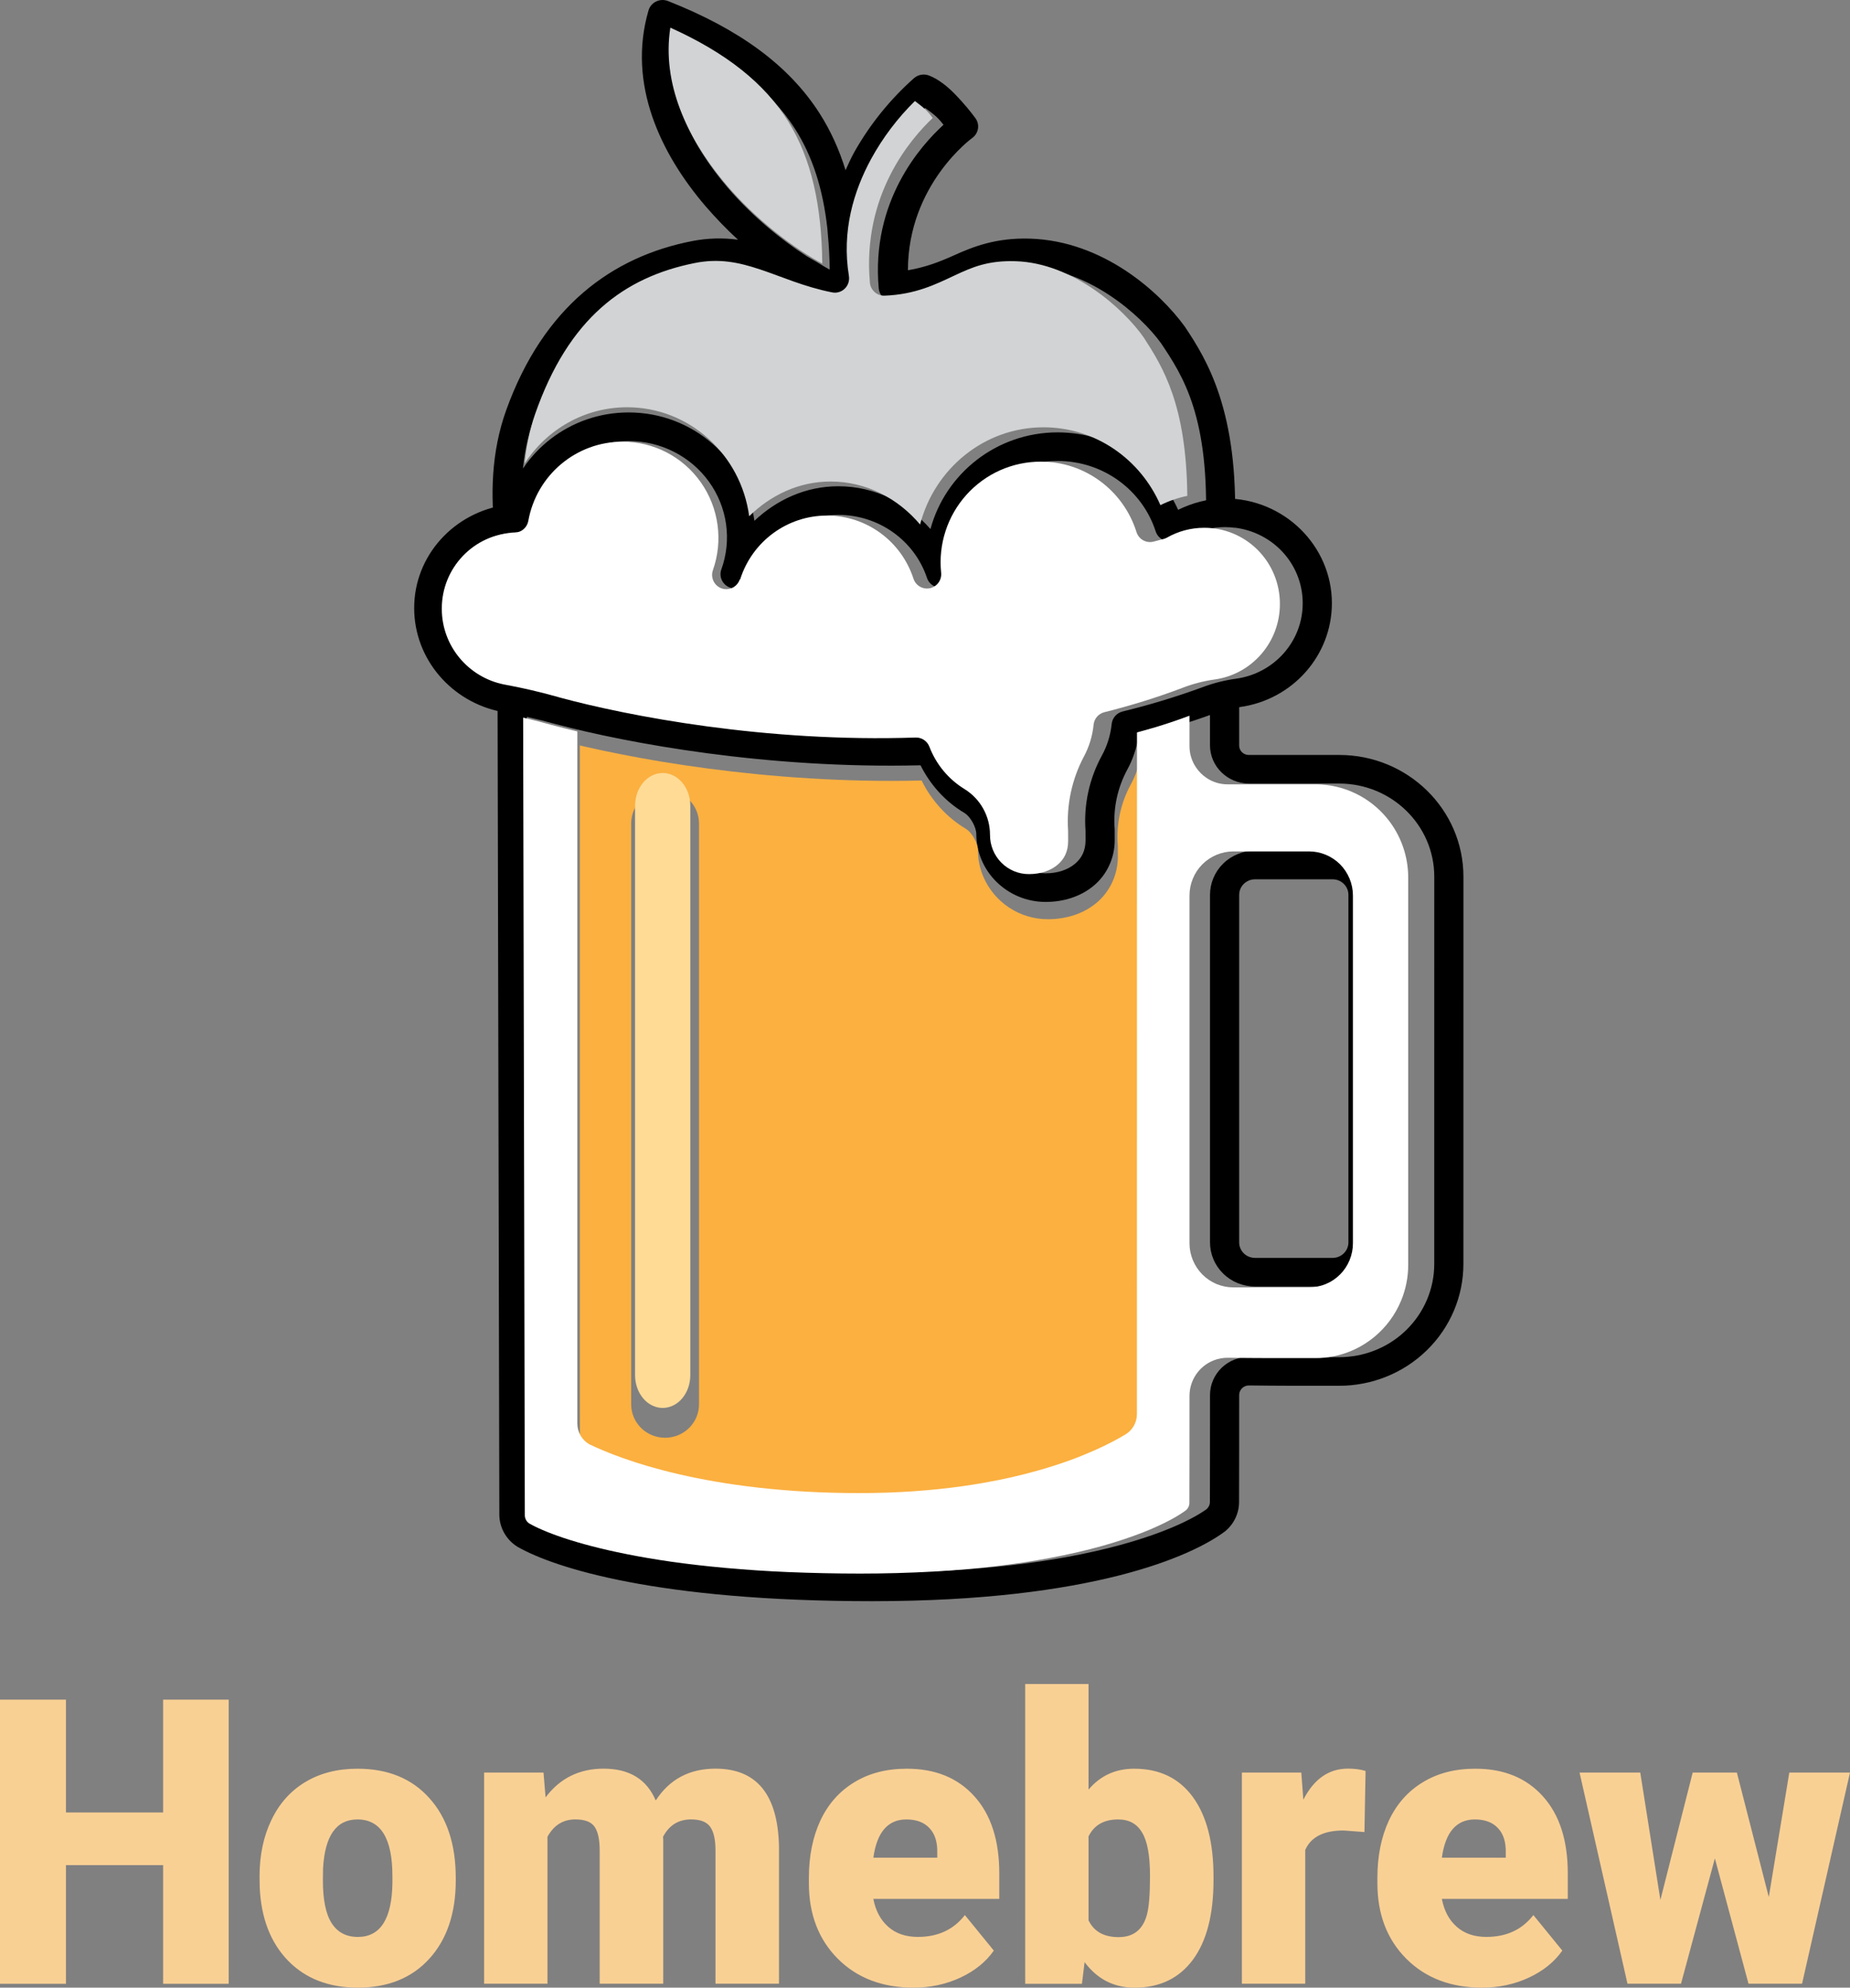 <?xml version="1.0" encoding="UTF-8"?>
<svg width="67px" height="72px" viewBox="0 0 67 72" version="1.1" xmlns="http://www.w3.org/2000/svg" xmlns:xlink="http://www.w3.org/1999/xlink">
    <rect x="0" y="0" width="67" height="72" fill="#808080" stroke="none"/>
    <title>homebrew-original-wordmark</title>
    <g id="Page-1" stroke="none" stroke-width="1" fill="none" fill-rule="evenodd">
        <g id="Modern-Intro-Copy-2" transform="translate(-971, -3096)" fill-rule="nonzero">
            <g id="Group-45" transform="translate(954, 3086)">
                <g id="homebrew-original-wordmark" transform="translate(17, 10)">
                    <path d="M22.768,14.94 C20.643,14.94 18.866,16.364 18.333,18.288 C16.457,18.547 15,20.115 15,22.025 C15,23.883 16.364,25.434 18.158,25.783 C18.161,25.783 18.164,25.783 18.166,25.784 C18.831,25.903 19.489,26.053 20.139,26.233 C20.141,26.234 20.144,26.235 20.146,26.235 C22.733,26.92 27.766,27.858 33.338,27.721 C33.694,28.434 34.239,29.038 34.927,29.447 L34.922,29.444 C35.163,29.59 35.358,29.983 35.358,30.212 C35.362,31.568 36.481,32.666 37.864,32.671 C38.518,32.671 39.136,32.477 39.604,32.088 C40.073,31.7 40.371,31.104 40.371,30.428 L40.37,30.062 C40.37,30.049 40.369,30.035 40.368,30.021 C40.312,29.275 40.473,28.529 40.831,27.868 L40.832,27.867 C41.032,27.503 41.158,27.098 41.239,26.679 C42.146,26.446 43.049,26.186 43.932,25.86 C43.933,25.859 43.934,25.859 43.935,25.859 C44.245,25.742 44.567,25.66 44.895,25.614 L44.898,25.613 C46.81,25.351 48.233,23.748 48.236,21.853 C48.236,19.763 46.497,18.056 44.367,18.056 C43.753,18.056 43.182,18.217 42.667,18.467 C41.925,16.818 40.253,15.662 38.304,15.662 C36.091,15.662 34.239,17.156 33.698,19.164 C32.884,18.232 31.705,17.614 30.359,17.614 C29.168,17.614 28.121,18.112 27.322,18.865 C27.017,16.657 25.1,14.94 22.768,14.94 L22.768,14.94 Z M22.768,15.977 C23.923,15.974 25.008,16.523 25.675,17.448 C26.343,18.374 26.51,19.56 26.124,20.628 C26.072,20.773 26.088,20.932 26.168,21.064 C26.247,21.195 26.382,21.286 26.536,21.311 L26.549,21.313 C26.798,21.346 27.036,21.203 27.119,20.97 L27.12,20.971 L27.12,20.969 C27.126,20.966 27.131,20.963 27.137,20.959 C27.584,19.584 28.887,18.65 30.359,18.651 C31.821,18.65 33.117,19.572 33.572,20.935 C33.657,21.186 33.92,21.334 34.184,21.279 C34.447,21.224 34.626,20.983 34.599,20.72 C34.49,19.691 34.832,18.666 35.538,17.899 C36.245,17.132 37.25,16.695 38.304,16.698 C39.973,16.698 41.378,17.771 41.854,19.248 C41.939,19.511 42.219,19.663 42.491,19.594 L42.861,19.499 C42.905,19.487 42.948,19.47 42.988,19.448 C43.408,19.215 43.884,19.092 44.367,19.093 C45.113,19.091 45.83,19.381 46.358,19.899 C46.886,20.417 47.181,21.12 47.179,21.852 C47.181,23.231 46.145,24.399 44.752,24.587 C44.751,24.587 44.75,24.587 44.75,24.587 C44.341,24.644 43.941,24.746 43.556,24.891 C42.608,25.239 41.641,25.533 40.659,25.772 C40.443,25.825 40.284,26.005 40.261,26.223 C40.22,26.627 40.098,27.02 39.901,27.377 C39.901,27.378 39.901,27.379 39.9,27.379 C39.448,28.212 39.244,29.154 39.314,30.096 L39.313,30.054 L39.315,30.428 C39.315,30.824 39.171,31.091 38.922,31.297 C38.675,31.503 38.304,31.635 37.864,31.635 C37.478,31.637 37.108,31.488 36.836,31.22 C36.563,30.953 36.411,30.59 36.414,30.212 C36.414,29.541 36.06,28.917 35.479,28.563 C35.477,28.562 35.476,28.561 35.474,28.56 C34.875,28.204 34.414,27.663 34.163,27.022 C34.082,26.816 33.877,26.682 33.652,26.69 C28.086,26.874 22.975,25.911 20.427,25.237 L20.421,25.235 C19.74,25.046 19.051,24.889 18.356,24.764 L18.364,24.766 C17.053,24.511 16.056,23.386 16.056,22.025 C16.053,20.539 17.254,19.319 18.768,19.27 C19.016,19.261 19.224,19.085 19.269,18.845 C19.574,17.184 21.048,15.975 22.768,15.976 L22.768,15.977 Z M23.903,0.008 C23.704,0.043 23.543,0.185 23.487,0.376 C22.71,3.043 23.928,5.574 25.553,7.47 C25.92,7.896 26.312,8.301 26.726,8.683 C26.181,8.61 25.627,8.625 25.086,8.729 C22.169,9.292 19.686,11.109 18.336,14.848 C17.783,16.381 17.759,17.976 17.937,19.425 C18.205,19.333 18.485,19.281 18.768,19.271 C18.84,19.259 18.909,19.233 18.97,19.193 C18.823,17.885 18.866,16.484 19.332,15.194 C20.585,11.721 22.668,10.252 25.29,9.745 C26.194,9.571 26.927,9.719 27.728,9.975 C28.129,10.104 28.542,10.262 28.986,10.413 L29.068,10.438 C29.489,10.579 29.934,10.712 30.423,10.804 C30.593,10.836 30.768,10.784 30.892,10.666 C31.015,10.547 31.072,10.377 31.044,10.209 C30.938,9.58 30.938,8.937 31.043,8.307 C31.064,8.18 31.083,8.052 31.111,7.928 C31.272,7.221 31.548,6.572 31.873,5.994 C32.31,5.225 32.86,4.523 33.505,3.911 C33.679,4.04 33.853,4.155 34.026,4.346 C34.11,4.439 34.106,4.443 34.17,4.521 C33.353,5.266 31.536,7.286 31.825,10.45 C31.851,10.724 32.09,10.931 32.371,10.921 C33.526,10.88 34.298,10.504 34.972,10.199 C35.646,9.894 36.225,9.648 37.266,9.68 C39.422,9.746 41.301,11.408 42.041,12.422 C42.84,13.615 43.823,15.099 43.663,19.166 L43.663,19.182 C43.893,19.124 44.13,19.094 44.367,19.094 C44.487,19.094 44.604,19.103 44.72,19.118 C44.866,14.919 43.721,13.045 42.915,11.84 C42.912,11.835 42.908,11.829 42.904,11.824 C42.006,10.59 39.964,8.726 37.299,8.644 C36.061,8.606 35.226,8.943 34.531,9.258 C33.994,9.5 33.493,9.685 32.881,9.79 C32.885,6.682 35.207,5.001 35.207,5.001 C35.441,4.834 35.494,4.515 35.328,4.283 C35.328,4.283 35.115,3.987 34.815,3.656 C34.514,3.325 34.15,2.942 33.657,2.74 C33.469,2.663 33.254,2.699 33.102,2.831 C32.24,3.597 31.513,4.496 30.948,5.494 C30.83,5.704 30.726,5.934 30.623,6.164 C30.395,5.426 30.087,4.74 29.683,4.107 C28.567,2.363 26.766,1.053 24.193,0.038 C24.101,0.001 24,-0.009 23.903,0.008 L23.903,0.008 Z M24.381,1.265 C26.474,2.18 27.902,3.272 28.787,4.658 C29.433,5.668 29.807,6.863 29.964,8.277 C29.971,8.346 29.975,8.419 29.981,8.488 L29.981,8.489 C30.02,8.898 30.045,9.32 30.049,9.766 C29.897,9.687 29.715,9.572 29.543,9.469 C29.43,9.402 29.332,9.354 29.214,9.278 C28.312,8.696 27.251,7.841 26.361,6.803 C25.002,5.216 24.057,3.276 24.381,1.265 L24.381,1.265 Z M44.722,24.593 C44.323,24.651 43.932,24.751 43.555,24.893 C43.26,25.001 42.964,25.104 42.665,25.201 C42.637,25.253 42.624,25.279 42.594,25.336 C42.579,25.365 42.526,25.443 42.506,25.478 L43.821,25.478 L43.821,27 C43.825,27.763 44.455,28.38 45.232,28.383 L48.503,28.383 C50.403,28.384 51.944,29.895 51.944,31.759 L51.943,45.785 C51.943,46.683 51.579,47.543 50.931,48.177 C50.449,48.649 49.835,48.969 49.167,49.098 C48.944,49.141 48.717,49.162 48.49,49.162 C48.489,49.162 48.488,49.162 48.487,49.162 C47.384,49.164 46.226,49.162 45.261,49.149 C44.882,49.142 44.516,49.284 44.245,49.544 C43.975,49.804 43.822,50.16 43.822,50.532 C43.822,51.665 43.822,53.583 43.818,54.407 C43.818,54.408 43.818,54.409 43.818,54.409 C43.818,54.51 43.771,54.603 43.695,54.668 C43.161,55.059 41.611,55.859 38.619,56.403 C38.021,56.512 37.365,56.611 36.648,56.693 C35.215,56.86 33.537,56.964 31.589,56.964 C23.936,56.964 20.292,55.705 19.301,55.147 C19.202,55.084 19.141,54.976 19.14,54.86 L19.076,25.479 L20.952,25.479 C20.926,25.431 20.912,25.399 20.887,25.351 C20.736,25.314 20.564,25.275 20.427,25.239 L20.421,25.237 C19.741,25.048 19.052,24.891 18.356,24.767 L18.364,24.768 C18.283,24.752 18.204,24.733 18.125,24.711 C18.068,24.784 18.031,24.87 18.019,24.962 C18.019,24.962 18.076,51.04 18.084,54.862 C18.085,55.333 18.331,55.772 18.736,56.026 C18.742,56.03 18.749,56.034 18.755,56.037 C20.077,56.788 23.796,58 31.588,58 C39.562,58 43.164,56.363 44.347,55.485 C44.353,55.481 44.359,55.476 44.365,55.471 C44.687,55.209 44.873,54.82 44.874,54.409 C44.878,53.577 44.878,51.664 44.878,50.532 C44.878,50.439 44.916,50.35 44.984,50.284 C44.984,50.284 44.984,50.284 44.984,50.284 C45.052,50.218 45.144,50.183 45.239,50.185 C45.24,50.185 45.241,50.185 45.243,50.185 C46.217,50.198 47.38,50.2 48.487,50.197 C49.682,50.201 50.83,49.738 51.676,48.91 C52.523,48.083 52.999,46.958 52.999,45.785 L53,31.759 C53,29.322 50.986,27.347 48.503,27.347 L45.231,27.347 C45.137,27.349 45.046,27.313 44.979,27.247 C44.913,27.182 44.876,27.093 44.878,27 L44.878,24.96 C44.878,24.822 44.822,24.69 44.723,24.593 L44.722,24.593 Z M45.452,30.814 C45.238,30.814 45.026,30.855 44.828,30.936 C44.63,31.016 44.45,31.133 44.299,31.282 C44.299,31.282 44.299,31.282 44.299,31.282 C44.147,31.431 44.028,31.607 43.946,31.801 C43.864,31.995 43.822,32.203 43.822,32.414 L43.822,45.002 C43.822,45.212 43.864,45.42 43.946,45.614 C44.027,45.808 44.147,45.985 44.299,46.133 C44.45,46.282 44.63,46.4 44.828,46.48 C45.026,46.56 45.238,46.602 45.452,46.602 L48.261,46.602 C48.475,46.602 48.687,46.56 48.885,46.48 C49.082,46.4 49.262,46.282 49.414,46.133 C49.565,45.985 49.685,45.808 49.767,45.614 C49.849,45.42 49.891,45.212 49.891,45.002 L49.891,32.414 C49.891,32.204 49.849,31.996 49.767,31.802 C49.685,31.608 49.565,31.432 49.414,31.283 C49.414,31.283 49.414,31.283 49.414,31.283 C49.262,31.134 49.082,31.016 48.884,30.936 C48.687,30.856 48.475,30.815 48.261,30.814 L45.452,30.814 Z M45.452,31.851 L48.261,31.851 C48.578,31.851 48.834,32.103 48.835,32.414 L48.835,45.002 C48.835,45.151 48.774,45.295 48.667,45.4 C48.559,45.506 48.413,45.565 48.261,45.565 L45.452,45.565 C45.3,45.565 45.154,45.506 45.046,45.401 L45.046,45.401 C44.938,45.295 44.878,45.151 44.878,45.002 L44.878,32.414 C44.878,32.186 45.018,31.981 45.232,31.894 C45.302,31.866 45.376,31.851 45.452,31.851 L45.452,31.851 Z" id="Shape" fill="#000000"></path>
                    <path d="M24.277,1 C23.963,3.022 24.88,4.973 26.2,6.569 C27.351,7.96 28.799,9.023 29.78,9.548 C29.757,7.45 29.39,5.766 28.555,4.412 C27.694,3.018 26.309,1.92 24.277,1.001 L24.277,1 Z M33.134,3.66 C32.508,4.276 31.974,4.982 31.55,5.755 C30.918,6.918 30.478,8.366 30.744,9.994 C30.772,10.162 30.717,10.334 30.597,10.453 C30.477,10.572 30.307,10.624 30.142,10.592 C29.133,10.395 28.304,10.017 27.526,9.759 C26.749,9.5 26.037,9.352 25.16,9.528 C22.614,10.037 20.593,11.515 19.377,15.006 C19.176,15.585 19.06,16.186 19,16.79 C19.798,15.563 21.159,14.752 22.712,14.752 C24.976,14.752 26.836,16.478 27.132,18.699 C27.907,17.942 28.924,17.442 30.08,17.442 C31.386,17.442 32.531,18.063 33.322,19 C33.846,16.981 35.643,15.478 37.792,15.478 C39.684,15.478 41.306,16.641 42.026,18.299 C42.335,18.144 42.662,18.031 43,17.962 C42.966,14.662 42.123,13.309 41.419,12.22 C40.701,11.2 38.877,9.529 36.785,9.462 C35.774,9.43 35.212,9.678 34.558,9.984 C33.904,10.291 33.155,10.669 32.033,10.71 C31.761,10.72 31.528,10.512 31.504,10.236 C31.222,7.055 32.986,5.024 33.779,4.274 C33.717,4.196 33.722,4.191 33.64,4.098 C33.472,3.907 33.303,3.79 33.134,3.66 L33.134,3.66 Z" id="Shape" fill="#D1D3D4"></path>
                    <path d="M21,27.001 L21,52.444 C21,52.758 21.17,53.049 21.446,53.206 C22.573,53.735 25.845,55 31.58,55 C37.353,55 40.527,53.463 41.59,52.83 C41.844,52.669 41.997,52.392 41.998,52.094 C42,48.729 42,29.798 42,27.037 C41.787,27.096 41.575,27.159 41.361,27.214 C41.321,27.425 41.268,27.634 41.2,27.838 C41.134,28.041 41.051,28.235 40.95,28.42 L40.949,28.422 C40.587,29.092 40.425,29.849 40.481,30.607 C40.482,30.621 40.483,30.635 40.483,30.65 L40.484,31.02 C40.487,31.349 40.415,31.674 40.274,31.973 C40.208,32.114 40.126,32.248 40.03,32.372 C39.936,32.495 39.828,32.607 39.709,32.706 C39.591,32.804 39.463,32.891 39.328,32.965 C39.191,33.039 39.048,33.101 38.9,33.15 C38.749,33.199 38.594,33.236 38.437,33.26 C38.276,33.285 38.114,33.297 37.951,33.297 C37.447,33.298 36.955,33.149 36.538,32.87 C36.131,32.598 35.811,32.216 35.618,31.77 C35.486,31.463 35.418,31.134 35.418,30.8 C35.418,30.743 35.406,30.674 35.384,30.602 C35.362,30.53 35.329,30.453 35.289,30.38 C35.25,30.306 35.203,30.237 35.149,30.173 C35.1,30.114 35.042,30.062 34.977,30.021 L34.983,30.024 C34.81,29.921 34.645,29.805 34.489,29.677 C34.334,29.55 34.188,29.412 34.054,29.264 C33.919,29.116 33.794,28.958 33.681,28.793 C33.568,28.627 33.466,28.453 33.377,28.272 C32.673,28.29 31.977,28.29 31.295,28.276 C30.625,28.262 29.955,28.234 29.286,28.193 C28.648,28.154 28.01,28.102 27.374,28.039 C26.22,27.925 25.071,27.773 23.928,27.584 C23.43,27.501 22.934,27.41 22.439,27.312 C22.004,27.227 21.57,27.134 21.138,27.035 L21,27 L21,27.001 Z M24.087,28.616 C24.248,28.616 24.408,28.647 24.557,28.708 C24.706,28.769 24.841,28.858 24.955,28.97 C25.069,29.082 25.16,29.216 25.221,29.362 C25.283,29.509 25.315,29.667 25.315,29.826 L25.315,50.869 C25.315,50.933 25.31,50.996 25.3,51.059 C25.29,51.122 25.275,51.183 25.255,51.244 C25.235,51.304 25.211,51.363 25.182,51.42 C25.152,51.476 25.118,51.53 25.08,51.581 C25.043,51.633 25.001,51.681 24.956,51.726 C24.91,51.771 24.861,51.812 24.809,51.849 C24.757,51.886 24.702,51.92 24.644,51.949 C24.587,51.977 24.527,52.001 24.466,52.021 C24.405,52.04 24.342,52.055 24.279,52.065 C24.215,52.075 24.151,52.08 24.087,52.08 C23.925,52.08 23.766,52.049 23.616,51.988 C23.468,51.927 23.332,51.838 23.218,51.726 C23.104,51.613 23.014,51.48 22.952,51.333 C22.891,51.186 22.859,51.028 22.859,50.869 L22.859,29.826 C22.859,29.667 22.891,29.51 22.952,29.363 C23.014,29.216 23.104,29.083 23.218,28.971 C23.332,28.858 23.468,28.769 23.617,28.709 C23.766,28.648 23.926,28.616 24.087,28.616 L24.087,28.616 Z" id="Shape" fill="#FBB040"></path>
                    <path d="M24,28 C23.735,28 23.48,28.125 23.293,28.347 C23.105,28.57 23,28.871 23,29.186 L23,49.813 C23,50.128 23.105,50.43 23.293,50.653 C23.48,50.875 23.735,51 24,51 C24.265,51 24.52,50.875 24.707,50.653 C24.895,50.43 25,50.128 25,49.813 L25,29.186 C25,28.871 24.895,28.57 24.707,28.347 C24.52,28.125 24.265,28 24,28 L24,28 Z" id="Path" fill="#FFDB96"></path>
                    <path d="M22.546,16 C20.868,15.999 19.43,17.208 19.133,18.87 C19.09,19.109 18.886,19.286 18.644,19.295 C17.168,19.344 15.997,20.564 16,22.051 C16,23.411 16.972,24.537 18.251,24.793 L18.242,24.791 C18.921,24.915 19.593,25.072 20.257,25.261 L20.263,25.264 C22.747,25.937 27.732,26.901 33.161,26.716 C33.38,26.709 33.58,26.842 33.659,27.049 C33.904,27.69 34.354,28.231 34.938,28.587 C34.939,28.588 34.941,28.589 34.942,28.59 C35.509,28.944 35.854,29.568 35.854,30.24 C35.852,30.618 36,30.981 36.266,31.249 C36.532,31.516 36.893,31.666 37.268,31.663 C37.697,31.663 38.06,31.53 38.301,31.325 C38.543,31.119 38.684,30.852 38.684,30.456 C38.684,30.419 38.681,30.177 38.682,30.091 C38.62,29.16 38.818,28.23 39.254,27.406 C39.255,27.406 39.255,27.405 39.255,27.405 C39.447,27.047 39.566,26.654 39.606,26.25 C39.628,26.032 39.783,25.852 39.994,25.799 C40.951,25.559 41.896,25.268 42.819,24.918 C43.195,24.772 43.585,24.67 43.983,24.614 C43.984,24.614 43.985,24.614 43.986,24.614 C45.344,24.426 46.355,23.258 46.353,21.878 C46.355,21.145 46.067,20.442 45.552,19.924 C45.037,19.406 44.338,19.116 43.61,19.118 C43.12,19.118 42.664,19.247 42.265,19.473 C42.226,19.495 42.185,19.512 42.142,19.523 L41.781,19.618 C41.515,19.689 41.242,19.537 41.159,19.273 C40.682,17.754 39.28,16.721 37.697,16.722 C36.669,16.72 35.689,17.156 35,17.924 C34.311,18.691 33.978,19.716 34.084,20.745 C34.112,21.009 33.938,21.251 33.68,21.307 C33.422,21.362 33.164,21.213 33.082,20.961 C32.639,19.597 31.375,18.675 29.949,18.675 C28.514,18.675 27.243,19.608 26.807,20.984 C26.801,20.988 26.796,20.991 26.79,20.994 L26.79,20.996 L26.789,20.995 C26.709,21.228 26.476,21.372 26.233,21.338 L26.221,21.336 C26.071,21.311 25.939,21.221 25.862,21.089 C25.784,20.957 25.768,20.798 25.819,20.653 C26.196,19.585 26.033,18.398 25.382,17.472 C24.731,16.546 23.673,15.997 22.546,16 L22.546,16 Z M43.079,25.925 C42.684,26.073 42.285,26.209 41.882,26.331 C41.648,26.403 41.412,26.465 41.177,26.531 C41.177,29.251 41.177,47.904 41.175,51.221 C41.175,51.515 41.027,51.788 40.782,51.946 C40.654,52.024 40.494,52.116 40.301,52.217 C40.108,52.318 39.882,52.429 39.624,52.543 C39.334,52.671 39.041,52.789 38.744,52.897 C38.385,53.027 38.023,53.144 37.656,53.249 C36.988,53.44 36.309,53.595 35.624,53.713 C35.084,53.809 34.54,53.884 33.994,53.94 C33.703,53.97 33.403,53.996 33.093,54.018 C32.437,54.063 31.779,54.085 31.121,54.084 C30.466,54.085 29.81,54.067 29.156,54.03 C28.856,54.013 28.556,53.991 28.256,53.965 C27.709,53.919 27.163,53.857 26.619,53.779 C26.373,53.744 26.126,53.705 25.881,53.662 C25.439,53.586 25,53.497 24.563,53.396 C24.191,53.31 23.821,53.212 23.453,53.105 C23.15,53.016 22.848,52.919 22.55,52.813 C22.313,52.729 22.078,52.638 21.846,52.541 C21.676,52.47 21.507,52.395 21.341,52.315 C21.074,52.161 20.91,51.875 20.91,51.565 L20.91,26.495 C20.602,26.422 20.295,26.344 19.989,26.263 C19.986,26.262 19.984,26.261 19.982,26.261 C19.665,26.171 19.346,26.088 19.026,26.013 C18.999,26.007 18.973,26.003 18.946,25.996 L19.007,54.896 C19.01,55.012 19.069,55.119 19.165,55.183 C19.286,55.253 19.447,55.334 19.651,55.421 C19.855,55.509 20.102,55.604 20.395,55.703 C20.731,55.814 21.07,55.914 21.413,56.003 C21.8,56.104 22.234,56.204 22.72,56.3 C23.205,56.397 23.741,56.489 24.331,56.573 C24.921,56.656 25.564,56.731 26.263,56.794 C27.017,56.863 27.773,56.913 28.53,56.945 C29.402,56.981 30.275,57 31.148,57 C32.034,57 32.919,56.976 33.804,56.927 C34.215,56.904 34.61,56.875 34.989,56.842 C35.369,56.809 35.733,56.771 36.083,56.73 C36.419,56.69 36.754,56.644 37.088,56.594 C37.395,56.547 37.7,56.495 38.005,56.438 C38.35,56.374 38.693,56.303 39.034,56.224 C39.336,56.154 39.637,56.077 39.936,55.993 C40.198,55.92 40.458,55.84 40.716,55.753 C40.939,55.679 41.16,55.599 41.379,55.514 C41.581,55.434 41.764,55.357 41.929,55.281 C42.094,55.206 42.242,55.133 42.372,55.063 C42.488,55.002 42.601,54.937 42.713,54.868 C42.796,54.816 42.876,54.761 42.955,54.703 C42.992,54.671 43.022,54.631 43.043,54.587 C43.064,54.542 43.075,54.494 43.075,54.445 C43.075,54.444 43.075,54.443 43.075,54.443 C43.079,53.618 43.079,51.699 43.079,50.566 C43.079,49.999 43.423,49.489 43.948,49.28 C44.118,49.212 44.3,49.179 44.483,49.183 C45.423,49.196 46.553,49.198 47.629,49.195 C47.63,49.195 47.631,49.195 47.632,49.195 C47.854,49.196 48.075,49.175 48.292,49.132 C49.392,48.913 50.312,48.156 50.743,47.113 C50.913,46.703 51,46.263 51,45.818 L51,31.788 C51,31.008 50.732,30.252 50.24,29.648 C49.603,28.865 48.65,28.411 47.644,28.411 L44.454,28.411 C44.18,28.411 43.913,28.328 43.688,28.173 C43.541,28.073 43.415,27.946 43.316,27.799 C43.161,27.571 43.079,27.303 43.079,27.028 L43.079,25.925 Z M44.669,30.841 L47.408,30.841 C47.617,30.841 47.823,30.882 48.016,30.963 C48.209,31.043 48.385,31.161 48.533,31.309 C48.68,31.458 48.797,31.635 48.877,31.829 C48.957,32.023 48.998,32.231 48.998,32.441 L48.998,45.033 C48.998,45.243 48.957,45.451 48.877,45.646 C48.798,45.84 48.681,46.016 48.533,46.165 C48.533,46.165 48.533,46.165 48.532,46.165 C48.385,46.313 48.21,46.431 48.017,46.511 C47.824,46.591 47.617,46.633 47.408,46.633 L44.669,46.633 C44.46,46.633 44.253,46.592 44.06,46.512 C43.867,46.431 43.692,46.314 43.544,46.165 C43.544,46.165 43.544,46.165 43.544,46.165 C43.397,46.016 43.28,45.839 43.2,45.645 C43.12,45.451 43.079,45.243 43.079,45.033 L43.079,32.441 C43.079,32.231 43.12,32.023 43.2,31.829 C43.279,31.635 43.396,31.458 43.544,31.309 C43.544,31.309 43.544,31.309 43.544,31.309 C43.692,31.161 43.868,31.043 44.061,30.963 C44.253,30.883 44.46,30.841 44.669,30.841 L44.669,30.841 Z" id="Shape" fill="#FFFFFF"></path>
                    <path d="M8.283,71.859 L5.908,71.859 L5.908,67.561 L2.389,67.561 L2.389,71.859 L0,71.859 L0,61.567 L2.389,61.567 L2.389,65.653 L5.908,65.653 L5.908,61.567 L8.283,61.567 L8.283,71.859 Z M9.4,67.963 C9.4,67.2 9.543,66.522 9.829,65.927 C10.115,65.329 10.525,64.869 11.06,64.549 C11.596,64.228 12.224,64.068 12.946,64.068 C14.048,64.068 14.917,64.424 15.552,65.136 C16.188,65.843 16.506,66.806 16.506,68.027 L16.506,68.112 C16.506,69.304 16.186,70.251 15.546,70.954 C14.911,71.651 14.049,71.999 12.959,71.999 C11.911,71.999 11.07,71.674 10.434,71.024 C9.799,70.369 9.456,69.483 9.406,68.366 L9.4,67.963 Z M11.694,68.112 C11.694,68.819 11.8,69.337 12.014,69.667 C12.227,69.997 12.542,70.162 12.959,70.162 C13.776,70.162 14.194,69.509 14.212,68.204 L14.212,67.963 C14.212,66.592 13.79,65.906 12.946,65.906 C12.179,65.906 11.764,66.498 11.7,67.681 L11.694,68.112 Z M19.684,64.208 L19.759,65.106 C20.281,64.412 20.982,64.066 21.862,64.066 C22.792,64.066 23.421,64.45 23.748,65.219 C24.247,64.451 24.968,64.066 25.912,64.066 C27.404,64.066 28.171,65.004 28.212,66.88 L28.212,71.856 L25.912,71.856 L25.912,67.028 C25.912,66.637 25.848,66.352 25.721,66.173 C25.594,65.994 25.363,65.905 25.027,65.905 C24.573,65.905 24.235,66.114 24.013,66.534 L24.02,66.633 L24.02,71.857 L21.719,71.857 L21.719,67.042 C21.719,66.642 21.658,66.352 21.535,66.173 C21.413,65.994 21.179,65.905 20.834,65.905 C20.394,65.905 20.058,66.114 19.827,66.534 L19.827,71.857 L17.533,71.857 L17.533,64.208 L19.684,64.208 Z M33.086,71.999 C31.956,71.999 31.042,71.651 30.343,70.953 C29.644,70.251 29.295,69.339 29.295,68.217 L29.295,68.019 C29.295,67.237 29.433,66.547 29.71,65.948 C29.991,65.349 30.4,64.887 30.935,64.562 C31.471,64.232 32.106,64.068 32.841,64.068 C33.876,64.068 34.693,64.402 35.292,65.072 C35.89,65.736 36.19,66.664 36.19,67.857 L36.19,68.783 L31.629,68.783 C31.711,69.212 31.891,69.548 32.167,69.793 C32.444,70.039 32.802,70.161 33.242,70.161 C33.969,70.161 34.536,69.898 34.944,69.37 L35.992,70.656 C35.707,71.066 35.301,71.394 34.774,71.639 C34.252,71.879 33.69,71.999 33.086,71.999 L33.086,71.999 Z M32.827,65.906 C32.156,65.906 31.757,66.368 31.63,67.291 L33.944,67.291 L33.944,67.108 C33.953,66.726 33.86,66.432 33.665,66.224 C33.47,66.012 33.191,65.906 32.827,65.906 Z M43.949,68.098 C43.949,69.352 43.7,70.315 43.201,70.989 C42.701,71.663 41.998,72 41.091,72 C40.342,72 39.738,71.691 39.28,71.074 L39.184,71.859 L37.129,71.859 L37.129,61 L39.423,61 L39.423,64.825 C39.85,64.32 40.401,64.068 41.077,64.068 C41.993,64.068 42.701,64.41 43.201,65.093 C43.7,65.777 43.949,66.738 43.949,67.977 L43.949,68.098 Z M41.649,67.949 C41.649,67.214 41.553,66.691 41.362,66.38 C41.177,66.064 40.889,65.906 40.498,65.906 C39.981,65.906 39.623,66.111 39.423,66.521 L39.423,69.561 C39.618,69.966 39.981,70.169 40.512,70.169 C41.052,70.169 41.394,69.896 41.539,69.349 C41.612,69.08 41.649,68.614 41.649,67.949 L41.649,67.949 Z M49.415,66.363 L48.659,66.306 C47.938,66.306 47.475,66.542 47.27,67.013 L47.27,71.856 L44.977,71.856 L44.977,64.207 L47.128,64.207 L47.202,65.19 C47.588,64.44 48.126,64.065 48.816,64.065 C49.061,64.065 49.274,64.093 49.456,64.15 L49.415,66.363 Z M53.675,71.999 C52.545,71.999 51.631,71.651 50.932,70.953 C50.233,70.251 49.884,69.339 49.884,68.217 L49.884,68.019 C49.884,67.237 50.022,66.547 50.299,65.948 C50.58,65.349 50.989,64.887 51.524,64.562 C52.06,64.232 52.695,64.068 53.43,64.068 C54.465,64.068 55.281,64.402 55.881,65.072 C56.479,65.736 56.779,66.664 56.779,67.857 L56.779,68.783 L52.218,68.783 C52.3,69.212 52.479,69.548 52.756,69.793 C53.033,70.039 53.391,70.161 53.831,70.161 C54.558,70.161 55.125,69.898 55.533,69.37 L56.581,70.656 C56.296,71.066 55.89,71.394 55.363,71.639 C54.841,71.879 54.279,71.999 53.675,71.999 Z M53.416,65.906 C52.745,65.906 52.346,66.368 52.219,67.291 L54.533,67.291 L54.533,67.108 C54.542,66.726 54.449,66.432 54.254,66.224 C54.059,66.012 53.78,65.906 53.416,65.906 Z M64.059,68.717 L64.802,64.207 L67,64.207 L65.264,71.856 L63.324,71.856 L62.106,67.317 L60.88,71.856 L58.941,71.856 L57.205,64.207 L59.404,64.207 L60.133,68.823 L61.303,64.207 L62.903,64.207 L64.059,68.717 Z" id="Shape" fill="#F9D094"></path>
                </g>
            </g>
        </g>
    </g>
</svg>